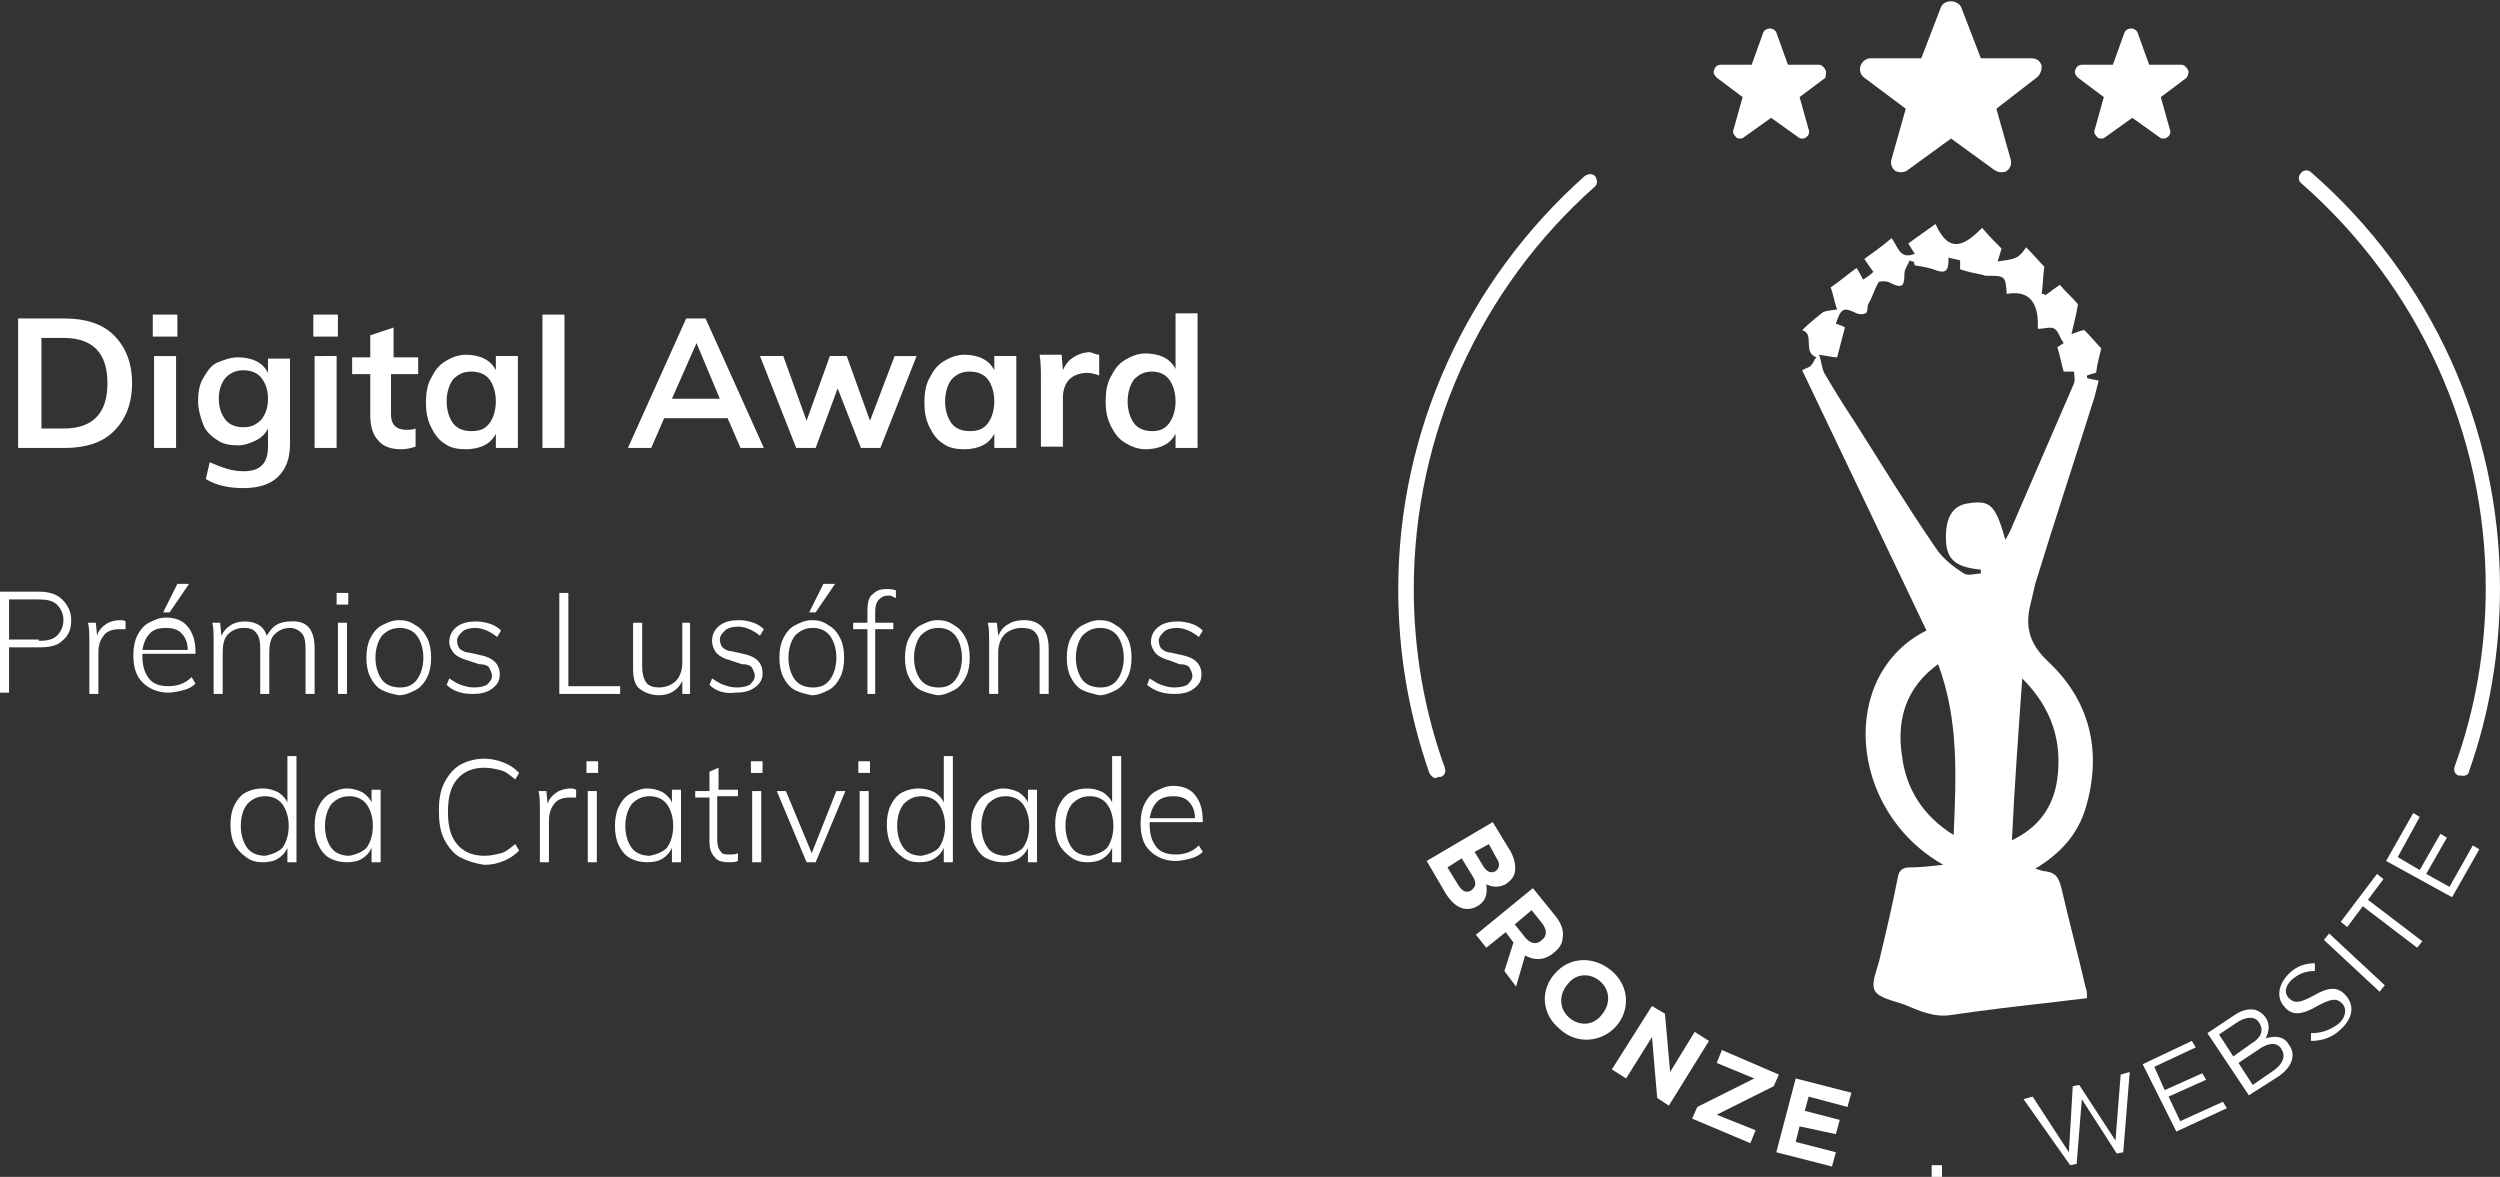 <svg xmlns="http://www.w3.org/2000/svg" viewBox="0 0 193.1 90.9"><rect x="0" y="0" width="193.1" height="90.9" fill="#333333" stroke="none"/><path d="M148.8 48.7l-9.6-20.1c.3-.2.6-.2.7-.4.2-.2.2-.4.4-.6-1.1-.4-.1-1.8-1.1-2.1.5-.5 1-.9 1.5-1.3.2-.2.6-.2 1.2-.3-.2-.5-.3-1.2-.5-1.7.6-.4 1.3-1 2-1.5.2.3.3.5.5.9.3-.2.5-.3.8-.6-.3-.4-.5-.7-.7-1 .7-.5 1.4-1 2.1-1.6.5.6.6 1.7 1.8 1.2-.2-.3-.4-.6-.5-.8l2.1-1.5c1.1 2.5 2.4 1.5 3.6.3.5.6 1 1.1 1.5 1.6.1-.1 0 0 0 0-.1.3-.2.7-.3 1 .5-.1 1-.1 1.4-.3.3-.1.6-.5.8-.8.6.6 1 1.1 1.4 1.5-.1.7-.1 1.4-.2 2.1.1 0 .2 0 .3.1.4-.3.8-.6 1.1-.8.5.6 1 1 1.4 1.5-.1.7-.3 1.4-.5 2.3.4-.1.7-.3 1-.3.5.5.9 1 1.3 1.4-.1.5-.3 1.1-.4 1.9-.1 0-.4.1-.7.2v.2c.3.1.5.1.9.2l-.3 1.2c-1.5 4.8-3.1 9.6-4.6 14.5-.1.4-.2.9-.3 1.3-.5 1.8-.3 3.2 1.3 4.7 3.2 3 4.2 6.9 2.9 11.3-.6 2-1.9 3.5-3.9 4.7.4.1.6.2.8.2.8.1 1 .5 1.2 1.2.6 2.6 1.3 5.2 1.9 7.8.1.2.1.5.1.8-.9.1-1.7.2-2.5.3-2.7.3-5.3.6-8 1-1.3.2-2.4-.3-3.6-.8-.8-.3-2-.5-2.3-1.1-.3-.6.2-1.6.4-2.5.5-2.1 1-4.2 1.4-6.3.1-.5.4-.7.9-.7.8 0 1.6-.1 2.6-.2-7.4-4.2-8.1-14.7-1.3-18.1zm1.7-28.8c0 .7 0 1.3-.9 1-.5-.2-1-.3-1.7-.4 0 .1 0-.1-.1-.3-.1 0-.2 0-.3-.1-.1.3-.4.7-.4 1 0 1.1-.2 1.2-1.2.7-.2-.1-.7-.1-.8 0-.3.5-.5 1.2-.8 1.7-.1.2 0 .6-.2.7-.2.1-.5.1-.7 0-1-.5-1.2-.4-1.6.8.3.1.6.2.7.3-.2.8-.4 1.5-.6 2.3-.3 0-.7-.1-1.4-.2.2.5.2 1 .4 1.4.7 1.2 1.5 2.5 2.3 3.7 2.1 3.3 4.1 6.6 6.3 9.8.5.8 1.4 1.5 2.2 2 .3.2.9 0 1.3 0V44c-2-.2-2.7-.8-2.7-2.5 0-1.5.5-2.4 1.6-2.6 1.8-.3 2.2 0 3 2.8.2-.4.4-.7.5-1l4.8-11.1c.1-.3 0-.6 0-.9h-.8c-.2-.7-.3-1.3-.5-1.9.1 0 .3-.2.5-.3-.3-.4-.4-.9-.7-1.1-.3-.2-.8 0-1.3 0 .1-2.1-.7-3-2.4-2.7-.1-1.4-.1-1.4-1.6-1.4-.1 0-.3-.1-.4-.1-.5-.1-1-.2-1.6-.4v-.7c-.1 0-.4-.1-.9-.2zm-.8 31.4c-2.5 1.8-3.2 4.3-2.8 7 .3 2.6 1.6 4.7 4 6.2.2-4.6.4-8.9-1.2-13.2zm5.7 13.6c2.1-1 3.2-2.6 3.5-4.7.4-2.9-.4-5.5-2.7-7.8-.3 4.2-.6 8.3-.8 12.5z" fill-rule="evenodd" clip-rule="evenodd" fill="#fff"/><path d="M115.3 63.5l1.4 2.3c.3.6.4 1.1.3 1.6-.1.4-.3.6-.7.9-.6.3-1.1.2-1.5 0 .1.7 0 1.3-.7 1.7-.9.5-1.8.1-2.5-1.1l-1.4-2.4 5.1-3zm-1.6 4.1l-.8-1.3-1.1.7.8 1.3c.3.5.6.7 1 .5.4-.3.5-.6.1-1.2zm1.8-.3c.3-.2.4-.6.1-1l-.6-1.1-1.1.6.6 1c.3.5.6.7 1 .5zm2.9 1.3l1.7 2.1c.5.6.7 1.2.6 1.7 0 .5-.3.9-.7 1.2-.7.6-1.5.6-2.2.2l-.7 2.4-.9-1.2.7-2.2-.6-.8-1.5 1.2-.8-1 4.4-3.6zm-.6 3.8c.4.5.9.6 1.3.2.4-.3.4-.8 0-1.3l-.8-1-1.3 1.1.8 1zm2.3 2.8c1.1-1.3 3-1.4 4.4-.2 1.4 1.2 1.4 3.1.3 4.3-1.1 1.2-3 1.4-4.3.2-1.5-1.2-1.5-3.1-.4-4.3zm3.6 3.2c.7-.8.7-1.9-.1-2.6-.8-.7-1.9-.6-2.5.2-.7.8-.7 1.9.1 2.6.8.7 1.9.6 2.5-.2zm3.9-.7l1 .6.4 4.5 1.9-3.1 1.1.7-3.1 5-.9-.6-.4-4.7-2 3.2-1.1-.7 3.1-4.9zm3.5 7.8l4.4-2.2-2.9-1.2.4-1 4.4 1.9-.4.9-4.4 2.2 3 1.2-.4 1-4.5-1.9.4-.9zm7.6-2.2l4.3 1.1-.3 1.1-3-.8-.3 1.1 2.7.7-.3 1.1-2.8-.6-.3 1.2 3.1.8-.3 1.1-4.3-1.1 1.5-5.7zm10.5 6.7h.8v.9h-.8V90zm7.1-5.1l.7-.2 2.8 4.3.3-5.1.5-.1 2.8 4.3.4-5.1.7-.2-.5 6.2-.5.1-2.7-4.2-.4 5-.5.1-3.6-5.1zm9.2-2.7l3.8-1.8.3.5-3.2 1.5.8 1.8 2.9-1.3.3.5-2.9 1.3.9 1.9 3.3-1.5.3.5-3.9 1.8-2.6-5.2zm5-2.4l2.1-1.4c.6-.4 1.1-.5 1.6-.4.3.1.6.3.8.6.4.6.2 1.2 0 1.6.7-.2 1.4-.2 1.8.5.6.8.2 1.8-.9 2.5l-2.2 1.4-3.2-4.8zm4-.8c-.3-.5-.9-.5-1.6-.1l-1.5 1 1.1 1.7 1.4-1c.7-.4 1-1 .6-1.6zm-.1 2.1l-1.5 1 1.1 1.7 1.6-1.1c.7-.5 1-1.1.6-1.7-.3-.5-1-.5-1.8.1zm4.1-.7v-.6c.8 0 1.4-.2 2.1-.7.6-.5.7-1.2.3-1.6-.4-.4-.8-.4-1.9.2-1.2.7-2 .8-2.6 0-.6-.7-.4-1.7.4-2.5.6-.6 1.3-.8 2-.8v.6c-.7 0-1.2.2-1.7.6-.6.5-.7 1.1-.3 1.5.4.4.8.4 1.9-.2 1.2-.7 1.9-.7 2.5 0 .7.8.5 1.8-.4 2.6-.6.6-1.4.9-2.3.9zm1-7.8l.4-.5 4.3 4-.4.5-4.3-4zm3-2.6l-1.2 1.6-.5-.4 2.8-3.7.5.4-1.2 1.6 4.2 3.2-.4.5-4.2-3.2zm1.8-3.5l2.1-3.7.5.3-1.7 3.1 1.7 1 1.6-2.8.5.3-1.6 2.8 1.8 1 1.8-3.2.5.3-2.1 3.7-5.1-2.8zM157.3 6l-3.1 2.4 1.1 3.9c.1.3 0 .7-.3.9-.1.1-.3.1-.5.1s-.3-.1-.5-.2l-3.3-2.4-3.3 2.4c-.1.1-.3.2-.5.2s-.3 0-.5-.1c-.3-.2-.4-.6-.3-.9l1.1-3.9L144 6c-.3-.2-.4-.6-.3-.9.1-.3.4-.6.8-.6h3.9l1.5-3.9c.1-.3.4-.5.8-.5.3 0 .7.2.8.5l1.5 3.9h3.9c.4 0 .7.2.8.6 0 .3-.1.7-.4.9zm11.7-.6c-.1-.2-.3-.4-.5-.4H166l-.9-2.5c-.1-.2-.3-.3-.5-.3s-.4.1-.5.3l-.9 2.5h-2.4c-.2 0-.4.1-.5.4-.1.2 0 .4.2.6l2 1.5-.7 2.5c-.1.2 0 .4.2.6.1.1.2.1.3.1.1 0 .2 0 .3-.1l2.1-1.5 2.1 1.5c.1.1.2.1.3.1.1 0 .2 0 .3-.1.2-.1.3-.4.2-.6l-.7-2.5 2-1.5c.1-.2.2-.4.1-.6zm-28 0c-.1-.2-.3-.4-.5-.4h-2.4l-.9-2.5c-.1-.2-.3-.3-.5-.3s-.4.1-.5.3l-.9 2.5h-2.4c-.2 0-.4.1-.5.4-.1.2 0 .4.2.6l2 1.5-.7 2.5c-.1.2 0 .4.2.6.1.1.2.1.3.1.1 0 .2 0 .3-.1l2.1-1.5 2.1 1.5c.1.1.2.1.3.1.1 0 .2 0 .3-.1.2-.1.3-.4.2-.6l-.7-2.5 2-1.5c0-.2.1-.4 0-.6zm49.7 54.2c1.6-4.5 2.4-9.3 2.4-14.2 0-12.3-5.3-24-14.6-32.1-.2-.2-.6-.2-.8.1-.2.2-.2.6.1.8 9 7.9 14.2 19.3 14.2 31.2 0 4.7-.8 9.4-2.4 13.8-.1.3 0 .6.3.7h.2c.3.1.6-.1.6-.3zm-79.4.4c.3-.1.4-.4.3-.7-1.6-4.4-2.4-9.1-2.4-13.8 0-11.9 5.1-23.2 14-31.1.2-.2.2-.5 0-.8-.2-.2-.5-.2-.8 0-9.1 8.1-14.4 19.7-14.4 31.9 0 4.9.8 9.6 2.4 14.2.1.2.3.4.5.4.2-.1.3-.1.4-.1zM1.4 24.6H5c1.6 0 2.9.4 3.8 1.3s1.4 2.1 1.4 3.7-.5 2.8-1.4 3.7c-.9.9-2.2 1.3-3.8 1.3H1.4v-10zm3.5 8.5c2.3 0 3.4-1.2 3.4-3.5s-1.1-3.5-3.4-3.5H3.2v7h1.7zm6.9-8.8h1.9V26h-1.9v-1.7zm.1 10.3v-7.1h1.7v7.1h-1.7zm10.5-7.1v6.8c0 1.1-.3 1.9-.9 2.5-.6.6-1.5.9-2.7.9-1.1 0-2.1-.2-2.9-.7l.3-1.3c.9.4 1.7.7 2.6.7 1.3 0 1.9-.6 1.9-1.9v-1.4c-.2.4-.5.7-.9.9-.4.2-.9.4-1.4.4-.6 0-1.2-.1-1.6-.4-.5-.3-.9-.7-1.1-1.2s-.4-1.2-.4-1.8c0-.7.1-1.3.4-1.8s.6-1 1.1-1.2 1-.4 1.6-.4c.5 0 1 .1 1.4.3s.7.5.9.9v-1.1h1.7zm-2.2 4.9c.3-.4.5-.9.5-1.6 0-.7-.2-1.2-.5-1.6-.3-.4-.8-.6-1.4-.6-.6 0-1 .2-1.4.6-.3.4-.5.9-.5 1.6 0 .7.2 1.2.5 1.6.3.4.8.6 1.4.6.6 0 1-.2 1.4-.6zm4-8.1h1.9V26h-1.9v-1.7zm.1 10.3v-7.1H26v7.1h-1.7zm5.9-5.8V32c0 .8.4 1.2 1.2 1.2.2 0 .4 0 .7-.1v1.4c-.3.1-.7.2-1.1.2-.8 0-1.4-.2-1.8-.7-.4-.4-.6-1.1-.6-1.9v-3.2h-1.4v-1.3h1.4v-1.7l1.8-.6v2.3h1.9v1.3h-2.1zm9.8-1.3v7.1h-1.7v-1.1c-.2.4-.5.7-.9.9-.4.2-.9.3-1.4.3-.6 0-1.2-.1-1.6-.4-.5-.3-.8-.7-1.1-1.3-.3-.6-.4-1.2-.4-1.9s.1-1.4.4-1.9c.3-.6.6-1 1.1-1.3.5-.3 1-.5 1.6-.5.5 0 1 .1 1.4.3.4.2.7.5.9.9v-1.1H40zm-2.2 5.2c.3-.4.5-1 .5-1.7s-.2-1.3-.5-1.7-.8-.6-1.4-.6c-.6 0-1 .2-1.4.6-.3.4-.5 1-.5 1.7s.2 1.3.5 1.7c.3.4.8.6 1.4.6.7 0 1.1-.2 1.4-.6zm4.1 1.9V24.3h1.7v10.3h-1.7zm15.3 0l-1-2.3h-4.9l-1 2.3h-1.8l4.5-10h1.5l4.5 10h-1.8zm-5.3-3.8h3.7l-1.8-4.3-1.9 4.3zm17.2-3.3h1.7L68 34.6h-1.5L64.7 30 63 34.6h-1.5l-2.8-7.1h1.8l1.8 5 1.8-5h1.3l1.8 5 1.9-5zm9.4 0v7.1h-1.7v-1.1c-.2.4-.5.7-.9.9-.4.2-.9.3-1.4.3-.6 0-1.2-.1-1.6-.4-.5-.3-.8-.7-1.1-1.3-.3-.6-.4-1.2-.4-1.9s.1-1.4.4-1.9c.3-.6.6-1 1.1-1.3.5-.3 1-.5 1.6-.5.5 0 1 .1 1.4.3.4.2.7.5.9.9v-1.1h1.7zm-2.2 5.2c.3-.4.5-1 .5-1.7s-.2-1.3-.5-1.7-.8-.6-1.4-.6c-.6 0-1 .2-1.4.6-.3.4-.5 1-.5 1.7s.2 1.3.5 1.7c.3.4.8.6 1.4.6.7 0 1.1-.2 1.4-.6zm8.6-5.3V29c-.3-.1-.6-.2-.9-.2-.6 0-1.1.2-1.4.5-.3.3-.5.8-.5 1.4v3.8h-1.7v-5.1c0-.7 0-1.4-.1-2H82l.1 1.2c.2-.5.5-.8.8-1s.8-.4 1.3-.4c.3.1.5.2.7.2zm7.6-3.1v10.3h-1.7v-1.1c-.2.4-.5.7-.9.9-.4.2-.9.3-1.4.3-.6 0-1.1-.2-1.6-.5s-.8-.7-1.1-1.3c-.3-.6-.4-1.2-.4-1.9s.1-1.4.4-1.9c.3-.6.6-1 1.1-1.3.5-.3 1-.5 1.6-.5.5 0 1 .1 1.4.3s.7.5.9.9v-4.3h1.7zm-2.2 8.4c.3-.4.5-1 .5-1.7s-.2-1.3-.5-1.7-.8-.6-1.3-.6c-.6 0-1 .2-1.4.6-.3.4-.5 1-.5 1.7s.2 1.3.5 1.7c.3.4.8.6 1.4.6.6 0 1-.2 1.3-.6zM0 45.7h3c.8 0 1.4.2 1.8.6s.7.9.7 1.6c0 .7-.2 1.2-.7 1.6-.4.4-1 .5-1.8.5H.7v3.5H0v-7.8zm3 3.8c.6 0 1.1-.1 1.4-.4.3-.3.5-.7.5-1.2s-.2-.9-.5-1.2c-.3-.3-.8-.4-1.4-.4H.7v3.1H3zM9.7 48v.6h-.5c-.6 0-1 .2-1.2.5-.3.4-.4.8-.4 1.3v3.2h-.7v-4c0-.6 0-1.1-.1-1.5h.6l.1 1c.1-.4.4-.7.7-.9.3-.2.7-.3 1.1-.3.1 0 .3 0 .4.1zm1.3 2.7c0 .8.2 1.3.5 1.7.3.4.8.6 1.5.6s1.3-.2 1.8-.7l.3.5c-.2.2-.5.4-.9.5s-.8.2-1.2.2c-.8 0-1.5-.3-2-.8s-.7-1.2-.7-2.1c0-.6.1-1.1.3-1.5.2-.4.5-.8.9-1 .4-.2.8-.4 1.3-.4.7 0 1.3.2 1.7.7.4.5.6 1.1.6 2v.1H11zm.6-1.8c-.3.3-.5.7-.6 1.3h3.5c0-.6-.2-1-.5-1.3-.3-.3-.7-.4-1.2-.4s-.9.1-1.2.4zm1.5-1.6h-.5l1.1-2.2h.9l-1.5 2.2zm11.2 2.8v3.5h-.7v-3.5c0-.6-.1-1-.3-1.2s-.5-.4-.9-.4c-.5 0-.9.2-1.2.5-.3.3-.4.8-.4 1.4v3.2h-.7v-3.5c0-.6-.1-1-.3-1.2-.2-.3-.5-.4-1-.4s-.9.2-1.2.5c-.3.3-.4.8-.4 1.4v3.2h-.7v-4c0-.6 0-1.1-.1-1.5h.6l.1 1c.2-.4.4-.6.7-.8.3-.2.7-.3 1.1-.3.9 0 1.5.4 1.7 1.1.2-.3.4-.6.7-.8s.7-.3 1.1-.3c1.3-.1 1.9.6 1.9 2.1zm1.7-4.3h.9v.9H26v-.9zm.1 7.8v-5.5h.7v5.5h-.7zm3.4-.3c-.4-.2-.7-.6-.9-1-.2-.4-.3-.9-.3-1.5s.1-1.1.3-1.5c.2-.4.5-.8.9-1 .4-.2.8-.4 1.3-.4s.9.1 1.3.4c.4.2.7.6.9 1s.3.9.3 1.5-.1 1.1-.3 1.5-.5.8-.9 1-.8.4-1.3.4c-.5-.1-.9-.2-1.3-.4zm2.7-.8c.3-.4.5-1 .5-1.7s-.2-1.3-.5-1.7c-.3-.4-.8-.6-1.3-.6-.6 0-1 .2-1.4.6-.3.4-.5 1-.5 1.7s.2 1.3.5 1.7c.3.4.8.6 1.4.6s1-.2 1.3-.6zm2.3.4l.2-.5c.3.2.6.4.9.5.3.1.6.2 1 .2.5 0 .8-.1 1-.2.2-.2.4-.4.4-.7 0-.2-.1-.4-.2-.6s-.4-.3-.8-.3l-.9-.3c-.4-.1-.8-.3-1-.5s-.4-.6-.4-.9c0-.5.2-.9.6-1.2s.9-.4 1.5-.4c.4 0 .8.1 1.1.2.3.1.6.3.8.5l-.3.5c-.5-.4-1.1-.7-1.7-.7-.4 0-.8.1-1 .3-.2.2-.4.4-.4.7 0 .2.1.5.2.6s.4.3.7.3l.9.2c1 .2 1.5.7 1.5 1.5 0 .5-.2.8-.6 1.1-.4.3-.9.4-1.5.4-.8 0-1.5-.2-2-.7zm8.7.7v-7.8h.7V53h4v.6h-4.7zm10.1-5.5v5.5h-.6v-1c-.2.4-.4.6-.7.8-.3.2-.7.3-1.1.3-.6 0-1.1-.2-1.5-.5s-.5-.9-.5-1.6v-3.5h.7v3.4c0 .5.1.9.3 1.2s.6.4 1 .4c.5 0 1-.2 1.3-.5.3-.3.5-.8.5-1.4v-3.1h.6zm1.5 4.8l.2-.5c.3.2.6.4.9.5.3.1.6.2 1 .2.5 0 .8-.1 1-.2.2-.2.4-.4.4-.7 0-.2-.1-.4-.2-.6s-.4-.3-.8-.3l-.9-.3c-.4-.1-.8-.3-1-.5s-.4-.6-.4-1c0-.5.2-.9.6-1.2s.9-.4 1.5-.4c.4 0 .8.1 1.1.2.3.1.6.3.8.5l-.3.5c-.5-.4-1.1-.7-1.7-.7-.4 0-.8.1-1 .3-.2.2-.4.4-.4.7 0 .2.1.5.2.6s.4.3.7.3l.9.2c1 .2 1.5.7 1.5 1.5 0 .5-.2.8-.6 1.1-.4.3-.9.4-1.5.4-.8.1-1.5-.1-2-.6zm6.6.4c-.4-.2-.7-.6-.9-1-.2-.4-.3-.9-.3-1.5s.1-1.1.3-1.5c.2-.4.5-.8.9-1 .4-.2.8-.4 1.3-.4s.9.1 1.3.4c.4.2.7.6.9 1s.3.9.3 1.5-.1 1.1-.3 1.5-.5.8-.9 1-.8.4-1.3.4c-.5-.1-.9-.2-1.3-.4zm2.7-.8c.3-.4.5-1 .5-1.7s-.2-1.3-.5-1.7c-.3-.4-.8-.6-1.3-.6-.6 0-1 .2-1.4.6-.3.4-.5 1-.5 1.7s.2 1.3.5 1.7c.3.4.8.6 1.4.6s1-.2 1.3-.6zM63 47.3h-.5l1.1-2.2h.9L63 47.3zm4.9-1c-.2.2-.3.5-.3.9v.9H69v.5h-1.4v5H67v-5h-1.1v-.5H67v-1c0-.5.1-1 .4-1.2.3-.3.6-.4 1.1-.4.2 0 .4 0 .7.1v.6c-.2-.1-.4-.2-.5-.2-.4 0-.6.1-.8.3zm3.2 7c-.4-.2-.7-.6-.9-1-.2-.4-.3-.9-.3-1.5s.1-1.1.3-1.5c.2-.4.5-.8.9-1 .4-.2.8-.4 1.3-.4s.9.1 1.3.4c.4.2.7.6.9 1s.3.9.3 1.5-.1 1.1-.3 1.5-.5.8-.9 1-.8.4-1.3.4c-.5-.1-.9-.2-1.3-.4zm2.7-.8c.3-.4.5-1 .5-1.7s-.2-1.3-.5-1.7c-.3-.4-.8-.6-1.3-.6-.6 0-1 .2-1.4.6-.3.4-.5 1-.5 1.7s.2 1.3.5 1.7c.3.4.8.6 1.4.6s1-.2 1.3-.6zm7.2-2.4v3.5h-.7v-3.5c0-.6-.1-1-.3-1.2-.2-.3-.6-.4-1.1-.4-.5 0-1 .2-1.3.5-.3.3-.5.8-.5 1.4v3.2h-.7v-4c0-.6 0-1.1-.1-1.5h.7l.1 1c.2-.4.4-.7.8-.9.3-.2.7-.3 1.2-.3 1.2 0 1.9.7 1.9 2.2zm2.6 3.2c-.4-.2-.7-.6-.9-1-.2-.4-.3-.9-.3-1.5s.1-1.1.3-1.5c.2-.4.5-.8.9-1 .4-.2.8-.4 1.3-.4s.9.1 1.3.4c.4.2.7.6.9 1s.3.9.3 1.5-.1 1.1-.3 1.5-.5.8-.9 1-.8.4-1.3.4c-.4-.1-.9-.2-1.3-.4zm2.7-.8c.3-.4.5-1 .5-1.7s-.2-1.3-.5-1.7c-.3-.4-.8-.6-1.3-.6-.6 0-1 .2-1.4.6-.3.4-.5 1-.5 1.7s.2 1.3.5 1.7c.3.4.8.6 1.4.6s1-.2 1.3-.6zm2.3.4l.2-.5c.3.2.6.4.9.5.3.1.6.2 1 .2.5 0 .8-.1 1-.2.2-.2.4-.4.4-.7 0-.2-.1-.4-.2-.6s-.4-.3-.8-.3l-.8-.3c-.4-.1-.8-.3-1-.5s-.4-.6-.4-.9c0-.5.2-.9.6-1.2s.9-.4 1.5-.4c.4 0 .8.1 1.1.2.3.1.6.3.8.5l-.3.5c-.5-.4-1.1-.7-1.7-.7-.4 0-.8.1-1 .3-.2.2-.4.4-.4.7 0 .2.1.5.2.6s.4.3.7.3l.9.2c1 .2 1.5.7 1.5 1.5 0 .5-.2.8-.6 1.1-.4.3-.9.4-1.5.4-.8 0-1.5-.2-2.1-.7zm-65.7 5.6v8.1h-.7v-1.1c-.2.4-.4.6-.7.8s-.7.3-1.2.3-.9-.1-1.3-.4-.7-.6-.9-1c-.2-.4-.3-.9-.3-1.5s.1-1.1.3-1.5c.2-.4.5-.8.9-1s.8-.3 1.3-.3c.4 0 .8.1 1.2.3.3.2.6.5.7.8v-3.6h.7zm-1.1 7c.3-.4.5-1 .5-1.7s-.2-1.3-.5-1.7c-.3-.4-.8-.6-1.3-.6-.6 0-1 .2-1.4.6-.3.4-.5.9-.5 1.7 0 .7.2 1.3.5 1.7.3.4.8.6 1.4.6.5-.1 1-.3 1.3-.6zm7.6-4.4v5.5h-.7v-1.1c-.2.4-.4.6-.7.8s-.7.3-1.2.3-.9-.1-1.3-.3-.7-.6-.9-1c-.2-.4-.3-.9-.3-1.5s.1-1.1.3-1.5.5-.8.9-1c.4-.2.8-.4 1.3-.4.4 0 .8.1 1.2.3.3.2.6.5.7.8v-1h.7zm-1.1 4.4c.3-.4.5-1 .5-1.7s-.2-1.3-.5-1.7c-.3-.4-.8-.6-1.3-.6-.6 0-1 .2-1.4.6-.3.4-.5 1-.5 1.7s.2 1.3.5 1.7c.3.4.8.6 1.4.6.5-.1 1-.3 1.3-.6zm7.2.7c-.5-.3-.9-.8-1.2-1.4-.3-.6-.4-1.3-.4-2.2 0-.8.1-1.5.4-2.1.3-.6.7-1.1 1.2-1.4.5-.3 1.2-.5 1.9-.5.5 0 1 .1 1.5.3.5.2.8.4 1.2.8l-.3.5c-.4-.3-.7-.6-1.1-.7s-.8-.2-1.3-.2c-.9 0-1.6.3-2.1.9-.5.6-.7 1.4-.7 2.5s.2 1.9.7 2.5c.5.6 1.2.9 2.1.9.5 0 .9-.1 1.3-.2s.7-.4 1.1-.7l.3.5c-.3.3-.7.6-1.2.8s-.9.3-1.5.3c-.7-.1-1.3-.3-1.9-.6zm9-5.2v.6H44c-.6 0-1 .2-1.2.5-.3.4-.4.8-.4 1.3v3.2h-.7v-4c0-.6 0-1.1-.1-1.5h.6l.1 1c.1-.4.4-.7.7-.9.3-.2.7-.3 1.1-.3.1 0 .2 0 .4.1zm.8-2.2h.9v.9h-.9v-.9zm.1 7.8v-5.5h.7v5.5h-.7zm7.2-5.5v5.5h-.7v-1.1c-.2.4-.4.6-.7.8s-.7.3-1.2.3-.9-.1-1.3-.3-.7-.6-.9-1c-.2-.4-.3-.9-.3-1.5s.1-1.1.3-1.5.5-.8.9-1c.4-.2.8-.4 1.3-.4.4 0 .8.1 1.2.3.3.2.6.5.7.8v-1h.7zm-1.1 4.4c.3-.4.5-1 .5-1.7s-.2-1.3-.5-1.7c-.3-.4-.8-.6-1.3-.6-.6 0-1 .2-1.4.6-.3.4-.5 1-.5 1.7s.2 1.3.5 1.7c.3.4.8.6 1.4.6.5-.1 1-.3 1.3-.6zm3.9-3.9v3.3c0 .4.1.7.3.9.1.2.3.2.7.2.2 0 .4 0 .6-.1v.6c-.2.1-.5.1-.7.1-.5 0-.9-.1-1.1-.4-.3-.3-.4-.7-.4-1.2v-3.4h-1.1v-.5h1.1v-1.5l.7-.3V61H57v.5h-1.6zm2.6-2.8h.9v.9H58v-.9zm.1 7.8v-5.5h.7v5.5h-.7zm6.5-5.5h.7L63 66.6h-.7L60 61.1h.7l2 4.8 1.9-4.8zm1.7-2.3h.9v.9h-.9v-.9zm.1 7.8v-5.5h.7v5.5h-.7zm7.2-8.1v8.1h-.7v-1.1c-.2.4-.4.6-.7.8s-.7.3-1.2.3-.9-.1-1.3-.4-.7-.6-.9-1c-.2-.4-.3-.9-.3-1.5s.1-1.1.3-1.5c.2-.4.5-.8.9-1s.8-.3 1.3-.3c.4 0 .8.1 1.2.3.3.2.6.5.7.8v-3.6h.7zm-1.1 7c.3-.4.5-1 .5-1.7s-.2-1.3-.5-1.7c-.3-.4-.8-.6-1.3-.6-.6 0-1 .2-1.4.6-.3.4-.5.9-.5 1.7 0 .7.2 1.3.5 1.7.3.4.8.6 1.4.6.5-.1 1-.3 1.3-.6zm7.6-4.4v5.5h-.7v-1.1c-.2.4-.4.6-.7.8s-.7.3-1.2.3-.9-.1-1.3-.3-.7-.6-.9-1c-.2-.4-.3-.9-.3-1.5s.1-1.1.3-1.5.5-.8.9-1c.4-.2.8-.4 1.3-.4.4 0 .8.1 1.2.3.3.2.6.5.7.8v-1h.7zM79 65.5c.3-.4.5-1 .5-1.7s-.2-1.3-.5-1.7c-.3-.4-.8-.6-1.3-.6-.6 0-1 .2-1.4.6-.3.4-.5 1-.5 1.7s.2 1.3.5 1.7c.3.4.8.6 1.4.6.5-.1 1-.3 1.3-.6zm7.6-7v8.1h-.7v-1.1c-.2.4-.4.6-.7.8s-.7.3-1.2.3-.9-.1-1.3-.4-.7-.6-.9-1c-.2-.4-.3-.9-.3-1.5s.1-1.1.3-1.5c.2-.4.5-.8.9-1s.8-.3 1.3-.3c.4 0 .8.1 1.2.3.3.2.6.5.7.8v-3.6h.7zm-1.1 7c.3-.4.5-1 .5-1.7s-.2-1.3-.5-1.7c-.3-.4-.8-.6-1.3-.6-.6 0-1 .2-1.4.6-.3.4-.5.9-.5 1.7 0 .7.2 1.3.5 1.7.3.4.8.6 1.4.6.5-.1 1-.3 1.3-.6zm3.3-1.8c0 .8.2 1.3.5 1.7.3.4.8.6 1.5.6s1.3-.2 1.8-.7l.3.5c-.2.2-.5.4-.9.5s-.8.2-1.2.2c-.8 0-1.5-.3-2-.8s-.7-1.2-.7-2.1c0-.6.1-1.1.3-1.5.2-.4.5-.8.9-1 .4-.2.8-.4 1.3-.4.7 0 1.3.2 1.7.7.4.5.6 1.1.6 2v.1h-4.1zm.6-1.8c-.3.3-.5.7-.6 1.3h3.5c0-.6-.2-1-.5-1.3-.3-.3-.7-.4-1.2-.4-.4 0-.9.1-1.2.4z" fill="#fff"/></svg>